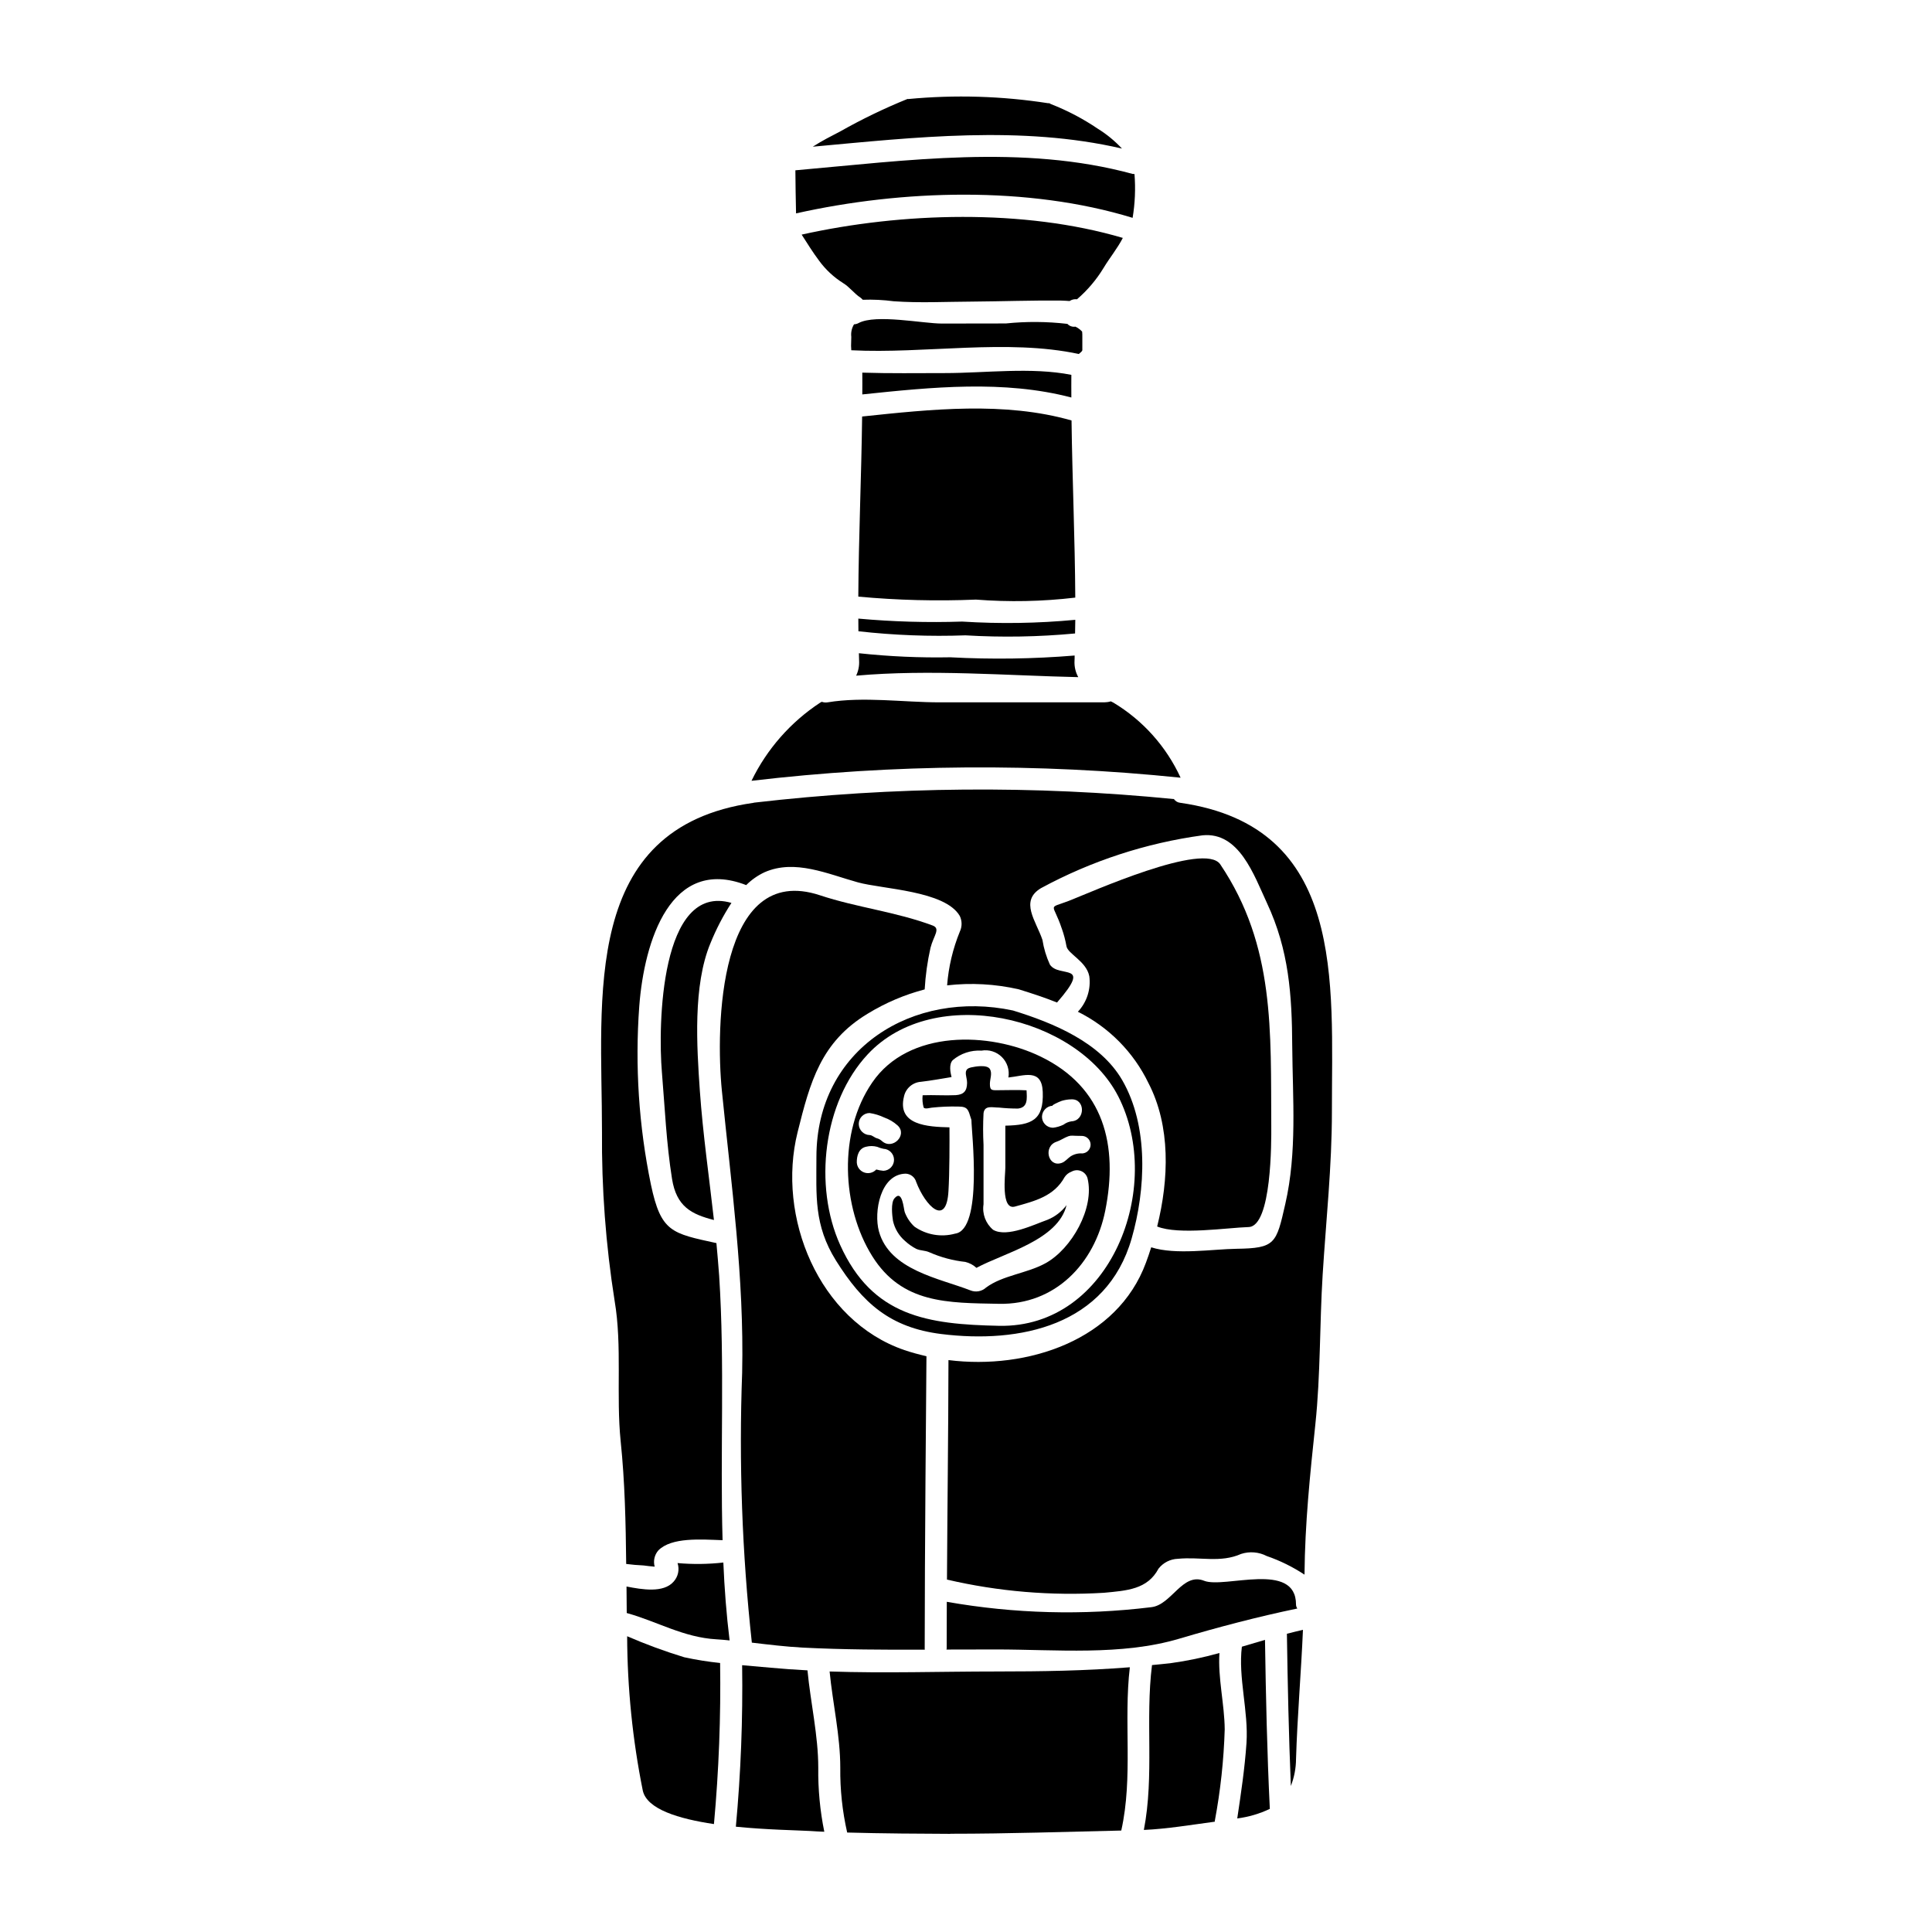 <?xml version="1.0" encoding="UTF-8"?>
<!-- Uploaded to: SVG Repo, www.svgrepo.com, Generator: SVG Repo Mixer Tools -->
<svg fill="#000000" width="800px" height="800px" version="1.1" viewBox="144 144 512 512" xmlns="http://www.w3.org/2000/svg">
 <g>
  <path d="m430.83 236.82v-3.543c0.012-0.469-0.008-0.938-0.055-1.402l-0.059-0.059c-0.492-0.516-1.074-0.941-1.719-1.25-0.789 0.125-1.586-0.152-2.129-0.734-5.414-0.633-10.879-0.668-16.301-0.113-5.656 0-11.316 0.027-16.973 0.027-4.984 0-17.465-2.562-22.043-0.145h0.004c-0.379 0.211-0.797 0.328-1.227 0.348-0.609 0.996-0.867 2.168-0.727 3.328 0 0.789-0.059 1.574-0.059 2.363 0 0.395 0.027 0.789 0.059 1.18 19.477 0.992 41.23-3.09 60.301 0.992 0.461-0.371 0.926-0.789 0.926-0.992z"/>
  <path d="m310.2 577.62c0.051 13.73 1.438 27.422 4.141 40.883 1.078 4.961 9.504 7.5 18.867 8.895h-0.004c1.297-14.191 1.844-28.438 1.633-42.688-3.191-0.332-6.363-0.84-9.504-1.52-5.144-1.57-10.195-3.43-15.133-5.57z"/>
  <path d="m441.56 207.05c-26.301-7.754-58.52-6.793-85.113-0.875 1.516 2.363 2.973 4.723 4.664 6.969v0.004c1.715 2.328 3.852 4.316 6.301 5.859 1.719 1.02 2.977 2.824 4.637 3.879 0.215 0.16 0.41 0.348 0.582 0.555 2.738-0.098 5.477 0.035 8.195 0.395 6.91 0.5 13.992 0.117 20.938 0.09 7.812-0.059 15.742-0.352 23.496-0.266 0.82 0.027 1.52 0.059 2.188 0.117 0.578-0.387 1.277-0.555 1.969-0.465 2.789-2.398 5.18-5.223 7.082-8.371 1.531-2.555 3.644-5.121 5.062-7.891z"/>
  <path d="m343.16 350.92c37.758-4.445 75.895-4.719 113.71-0.82-3.797-8.266-9.996-15.195-17.789-19.883l-0.699-0.352c-0.559 0.168-1.137 0.254-1.719 0.262h-43.652c-9.594 0-20.176-1.574-29.68 0-0.52 0.09-1.055 0.039-1.547-0.145-0.145 0.086-0.293 0.145-0.438 0.23v0.004c-7.816 5.137-14.102 12.289-18.191 20.703z"/>
  <path d="m340.68 507.73c-0.883 23.895-0.027 47.816 2.566 71.586 4.492 0.527 8.977 1.078 13.469 1.316 10.789 0.551 21.578 0.582 32.367 0.551 0-0.113-0.027-0.172-0.027-0.293 0-23.852 0.395-69.422 0.465-77.473-2.012-0.469-3.965-0.992-5.859-1.633-22.773-7.84-33.883-35.367-28.285-57.762 3.297-13.211 6.125-23.91 18.605-31.406h-0.004c4.688-2.863 9.766-5.023 15.074-6.414 0.211-3.711 0.727-7.398 1.543-11.023 0.789-3.148 2.754-5.074 0.582-5.902-9.738-3.644-20.031-4.754-29.887-8.02-26.969-8.922-27.672 35.105-25.977 51.871 2.5 24.977 5.918 49.473 5.367 74.602z"/>
  <path d="m323.56 558.23c0.566 1.727 0.156 3.625-1.078 4.961-2.684 3.004-8.266 2.07-12.449 1.25 0 2.363 0.027 4.695 0.059 7.027 8.047 2.215 15.016 6.477 23.793 6.969 1.18 0.059 2.301 0.176 3.469 0.293-0.848-6.879-1.371-13.777-1.66-20.645h-0.004c-4.027 0.457-8.094 0.504-12.129 0.145z"/>
  <path d="m337.84 383.28c-18.895-5.457-19.477 32.566-18.43 44.844 0.789 9.535 1.18 18.836 2.684 28.285 1.18 7.375 5.16 9.387 11.109 10.906-1.281-11.414-2.918-22.742-3.731-34.172-0.816-11.809-1.867-27.945 2.797-39.164h0.004c1.508-3.734 3.371-7.32 5.566-10.699z"/>
  <path d="m448.36 431.04c5.902 11.414 5.422 25.453 2.301 37.996 5.688 2.301 18.574 0.32 24.23 0.145 6.152-0.176 6.039-22.859 6.008-26.824-0.172-24.988 1.051-47.625-13.5-69.273-4.141-6.211-34.523 7.477-40.148 9.652-5.801 2.215-4.195 0.32-1.867 7.348l0.004-0.004c0.535 1.5 0.945 3.039 1.223 4.606 0.293 2.102 5.277 3.996 6.066 8.023 0.461 3.434-0.652 6.894-3.031 9.414 8.168 4.047 14.754 10.707 18.715 18.918z"/>
  <path d="m354.96 200.55c28.133-6.297 61.465-7.32 89.195 1.18 0.637-3.836 0.805-7.734 0.496-11.609-0.172-0.027-0.324 0-0.496-0.027-29.07-7.93-59.977-3.543-89.371-0.961 0.031 3.773 0.09 7.566 0.176 11.418z"/>
  <path d="m371.46 302.11c10.363 0.961 20.773 1.223 31.172 0.789 8.77 0.684 17.59 0.508 26.328-0.527-0.086-15.625-0.789-31.258-0.992-46.945-17.781-5.074-37.234-2.973-55.496-1.047-0.195 15.949-0.922 31.836-1.012 47.73z"/>
  <path d="m441.33 183.37c-1.887-2.023-4.031-3.789-6.387-5.246-3.883-2.633-8.051-4.824-12.422-6.535-0.172-0.059-0.293-0.172-0.438-0.23s-0.172 0.027-0.293 0h0.004c-12.281-1.914-24.75-2.285-37.121-1.109-0.055 0-0.113-0.027-0.172-0.027-6.121 2.477-12.07 5.352-17.816 8.598-2.273 1.18-4.898 2.512-7.289 4.055 27.086-2.477 55.141-5.715 81.934 0.496z"/>
  <path d="m371.49 311.29c9.418 1.062 18.902 1.422 28.371 1.082 9.68 0.578 19.387 0.41 29.043-0.496 0.031-1.18 0.059-2.422 0.059-3.617-9.965 0.941-19.988 1.098-29.973 0.465-9.184 0.305-18.375 0.043-27.527-0.789 0 1.113 0.027 2.25 0.027 3.356z"/>
  <path d="m427.92 243.34c-10.582-2.102-22.891-0.469-33.562-0.469-7.289 0-14.562 0.117-21.84-0.117 0.031 1.926 0 3.848 0 5.773 18.344-1.926 37.5-3.879 55.402 0.816 0-1.973-0.031-3.984 0-6.004z"/>
  <path d="m429.75 323.45c-0.73-1.32-1.074-2.82-0.992-4.328 0.031-0.469 0.031-0.934 0.031-1.402-10.957 0.902-21.965 1.059-32.945 0.469-8.094 0.152-16.188-0.211-24.23-1.078 0.027 0.668 0.027 1.344 0.059 2.012 0.07 1.359-0.199 2.711-0.789 3.938 19.363-1.734 40.266-0.012 58.867 0.391z"/>
  <path d="m408 586.96c-14.637 0-29.449 0.496-44.145 0 0.82 8.426 2.828 17.027 2.828 25.512-0.066 5.773 0.547 11.535 1.828 17.168 9.188 0.262 19.949 0.32 27.297 0.348l0.027-0.027c15.805 0 30.441-0.523 45.312-0.848 3.176-14.199 0.582-28.98 2.273-43.27-11.773 0.934-23.32 1.117-35.422 1.117z"/>
  <path d="m408 581.12c15.805 0 33.18 1.715 48.547-2.859 10.234-3.035 20.762-5.805 31.262-7.988-0.227-0.305-0.348-0.672-0.352-1.051 0-11.664-18.984-4.172-24.348-6.297-5.773-2.305-8.633 6.441-14.051 7-18.023 2.207-36.27 1.727-54.148-1.43 0 4.141-0.031 8.266-0.031 12.391-0.004 0.09-0.023 0.18-0.059 0.262 4.391 0 8.809-0.027 13.18-0.027z"/>
  <path d="m360.36 450.61c0 10.293-0.699 18.02 5.191 27.465 7.055 11.258 14.344 17.758 27.875 19.453 20.816 2.594 43.824-2.16 50.473-25.312 3.703-12.918 4.578-29.68-2.477-41.926-5.805-10.059-18.254-15.191-28.984-18.5-26.418-5.617-52.078 10.125-52.078 38.82zm79.953-16.137c12.363 24.086-2.012 61.496-31.547 60.883-18.926-0.395-33.562-2.449-42.117-21.43-7.062-15.625-4.551-37.816 7.316-50.531 17.652-18.918 55.441-10.141 66.348 11.086z"/>
  <path d="m357.99 586.66c-3.266-0.176-6.531-0.395-9.77-0.699-2.535-0.23-5.043-0.438-7.551-0.668l0.004-0.004c0.207 14.289-0.348 28.578-1.664 42.805 8.137 0.816 16.012 0.934 19.656 1.137 1.18 0.086 2.449 0.145 3.785 0.203v0.004c-1.137-5.586-1.672-11.273-1.602-16.973 0-8.543-2.043-17.238-2.859-25.805z"/>
  <path d="m454.16 584.77c-1.633 0.199-3.234 0.32-4.867 0.492-1.812 14.465 0.641 29.277-2.16 43.691 6.098-0.266 12.719-1.375 18.809-2.188 0-0.086-0.031-0.145 0-0.23v-0.004c1.5-7.996 2.375-16.098 2.621-24.23-0.055-6.648-1.836-13.645-1.398-20.238h0.004c-4.269 1.199-8.613 2.106-13.008 2.707z"/>
  <path d="m375.14 430.89c-9.055 13.184-8.078 33.062 0 45.984 7.902 12.652 20.004 12.391 33.621 12.652 14.84 0.293 25.309-10.629 28.133-24.641 3.5-17.41-0.32-32.742-17.113-40.879-13.48-6.559-34.988-7.258-44.641 6.883zm-0.668 8.078c1.336 0.203 2.633 0.602 3.852 1.18 1.309 0.461 2.512 1.172 3.543 2.102 2.754 2.535-1.371 6.648-4.141 4.141h-0.004c-0.375-0.352-0.836-0.605-1.336-0.738-0.668-0.176-1.223-0.82-1.895-0.848-1.594-0.035-2.879-1.32-2.914-2.914-0.012-0.777 0.289-1.523 0.832-2.07 0.547-0.551 1.289-0.863 2.062-0.859zm-3.414 13.121c-0.027-1.75 0.496-3.789 2.508-4.199 0.949-0.238 1.945-0.227 2.891 0.027 0.535 0.234 1.09 0.41 1.66 0.527 1.57 0.059 2.809 1.348 2.809 2.918 0 1.566-1.238 2.856-2.809 2.914-0.641-0.055-1.277-0.172-1.895-0.348-0.809 0.883-2.066 1.195-3.191 0.793-1.125-0.398-1.902-1.438-1.969-2.633zm59.773-2.422v0.004c-1.098-0.086-2.191 0.191-3.117 0.785-0.848 0.582-1.43 1.43-2.422 1.75-3.586 1.18-4.867-4.438-1.312-5.629 1.02-0.324 2.125-1.109 3.148-1.461 0.934-0.293 0.789-0.086 3.699-0.086l0.004 0.004c1.23 0.07 2.188 1.086 2.188 2.316s-0.957 2.246-2.188 2.32zm-7.055-13.238 0.004 0.004c0.52-0.266 1.055-0.5 1.602-0.699 0.824-0.25 1.676-0.383 2.539-0.395 3.758-0.172 3.731 5.656 0 5.832-0.754 0.113-1.465 0.414-2.07 0.875-0.883 0.43-1.828 0.707-2.801 0.82-1.605-0.008-2.91-1.309-2.914-2.918 0.035-1.574 1.285-2.848 2.856-2.918-0.41-0.016 0.848-0.629 0.789-0.598zm-12.539-6.883c4.055-0.395 8.863-2.562 9.102 3.82 0.293 7.477-2.891 8.805-9.914 8.949v11.141c0 1.84-1.254 11.371 2.566 10.293 5.246-1.457 10.352-2.711 13.148-7.812v0.004c0.434-0.66 1.066-1.16 1.809-1.43 0.781-0.449 1.723-0.512 2.555-0.168 0.836 0.34 1.461 1.047 1.703 1.918 1.926 7.871-4.199 18.691-11.141 22.512-4.84 2.684-11.414 3.207-15.742 6.441-1.117 1.027-2.727 1.324-4.137 0.758-8.227-3.207-21.43-5.363-24.262-15.656-1.402-5.117 0.352-15.16 7.086-15.281 1.316 0.047 2.449 0.945 2.797 2.215 2.422 6.356 8.02 12.043 8.547 2.363 0.293-4.809 0.293-13.18 0.262-16.855-5.769-0.145-13.965-0.555-12.039-8.223h-0.004c0.48-2.133 2.305-3.699 4.492-3.848 2.754-0.32 5.422-0.816 8.105-1.25-0.32-1.254-0.727-3.352 0.293-4.465h-0.004c2.121-1.801 4.856-2.711 7.637-2.543 1.977-0.348 3.996 0.289 5.418 1.707s2.062 3.438 1.723 5.414z"/>
  <path d="m473.11 580.39c-1.02 8.164 1.777 17.086 1.223 25.512-0.465 6.797-1.457 13.355-2.449 20.004h0.004c2.992-0.387 5.906-1.242 8.629-2.535-0.727-14.902-1.051-29.859-1.281-44.789-2.043 0.609-4.082 1.199-6.125 1.809z"/>
  <path d="m486.09 617.3c0.891-2.277 1.355-4.699 1.371-7.144 0.352-11.461 1.344-22.773 1.836-34.242-1.426 0.352-2.824 0.668-4.254 1.051 0.203 13.453 0.492 26.914 1.047 40.336z"/>
  <path d="m456.79 356.75c-0.684-0.059-1.301-0.422-1.684-0.988-37.008-3.668-74.309-3.348-111.25 0.945-0.086 0-0.113 0.055-0.203 0.055-45.895 6.551-40.121 51.715-40.121 87.082-0.121 15.039 1 30.059 3.352 44.906 2.039 11.98 0.352 25.043 1.602 37.234 1.109 10.672 1.344 21.547 1.461 32.48 1.516 0.203 3.059 0.324 4.578 0.395 0.961 0.145 1.969 0.23 2.973 0.324-0.426-1.52-0.055-3.148 0.992-4.332 3.5-3.5 11.227-2.891 17-2.684-0.668-23.324 0.613-46.594-0.902-70.039-0.203-2.887-0.469-5.801-0.73-8.691-11.867-2.594-14.691-2.914-17.352-15.48v0.004c-3.215-15.547-4.254-31.465-3.094-47.297 1.316-17.352 8.367-39.859 28.34-32.102 1.41-1.41 3.059-2.566 4.867-3.41 8.051-3.543 16.734 0.469 24.727 2.68 6.531 1.812 23.094 2.188 27 8.895 0.637 1.305 0.645 2.828 0.027 4.141-1.859 4.551-3 9.359-3.379 14.262 6.34-0.727 12.758-0.371 18.984 1.047 3.672 1.137 7.027 2.246 10.148 3.5 9.531-10.961 0.582-6.328-1.898-10.059v-0.004c-0.953-2.078-1.617-4.273-1.969-6.531-1.66-4.988-6.152-10.293-0.352-13.734v0.004c13.297-7.199 27.789-11.938 42.77-13.984 9.711-0.965 13.617 10.496 17.086 17.961 5.832 12.48 6.621 24.375 6.691 37.906 0.117 13.996 1.312 28.105-1.84 41.84-2.391 10.527-2.625 11.723-12.988 11.867-6.152 0.086-16.066 1.691-22.543-0.395-0.438 1.398-0.902 2.754-1.398 4.082-7.578 20.562-31.344 28.434-52.332 25.809-0.031 19.395-0.293 38.781-0.395 58.172v-0.004c13.617 3.172 27.625 4.348 41.578 3.5 6.125-0.582 11.547-0.875 14.492-6.41 1.242-1.578 3.113-2.531 5.117-2.598 5.902-0.582 11.285 1.137 16.738-1.281l0.004-0.004c2.254-0.738 4.715-0.539 6.82 0.555 3.527 1.215 6.887 2.871 10 4.93 0.117-13.559 1.461-26.473 2.887-39.945 1.375-13.062 1.109-26.477 1.926-39.598 0.906-14.492 2.449-28.605 2.449-43.156-0.035-34.406 3.797-75.547-40.18-81.848z"/>
  <path d="m388.79 437.54c0.469 0.438 1.516 0.059 2.156 0 2.344-0.254 4.703-0.352 7.059-0.289 2.508 0 2.594 0.906 3.293 3.121 0.078 0.172 0.129 0.359 0.145 0.551 0 2.918 3.121 28.984-4.328 30.004-3.695 1.016-7.652 0.332-10.793-1.867-1.141-1.066-2.019-2.383-2.562-3.848-0.297-0.875-0.613-6.121-2.715-3.644-1.02 1.18-0.609 4.578-0.395 5.981v-0.004c0.465 2.082 1.59 3.953 3.207 5.34 0.887 0.816 1.879 1.512 2.945 2.07 1.25 0.551 2.273 0.352 3.543 0.934 3.012 1.324 6.207 2.176 9.477 2.531 1.102 0.266 2.113 0.809 2.945 1.574 7.262-3.938 21.648-7.316 23.879-16.617-1.32 1.742-3.086 3.094-5.117 3.906-3.387 1.18-10.676 4.781-14.348 2.625h0.004c-1.973-1.656-2.938-4.219-2.539-6.762v-15.746c-0.148-2.785-0.148-5.578 0-8.367 0.266-2.215 2.336-1.516 4.113-1.516 1.664 0.176 3.336 0.262 5.012 0.262 2.652-0.293 2.394-2.594 2.273-4.836-2.453-0.145-4.93-0.031-7.348-0.031-1.719 0-2.394 0.203-2.363-1.719 0-1.223 0.668-2.68 0.027-3.848-0.727-1.281-3.848-0.727-5.043-0.465-1.719 0.395-1.43 1.516-1.18 2.859l0.004-0.008c0.09 0.41 0.141 0.832 0.145 1.254-0.027 2.129-0.875 3.094-3.004 3.238-2.887 0.145-5.859-0.09-8.777 0.027-0.117 1.105-0.02 2.223 0.285 3.289z"/>
 </g>
</svg>
